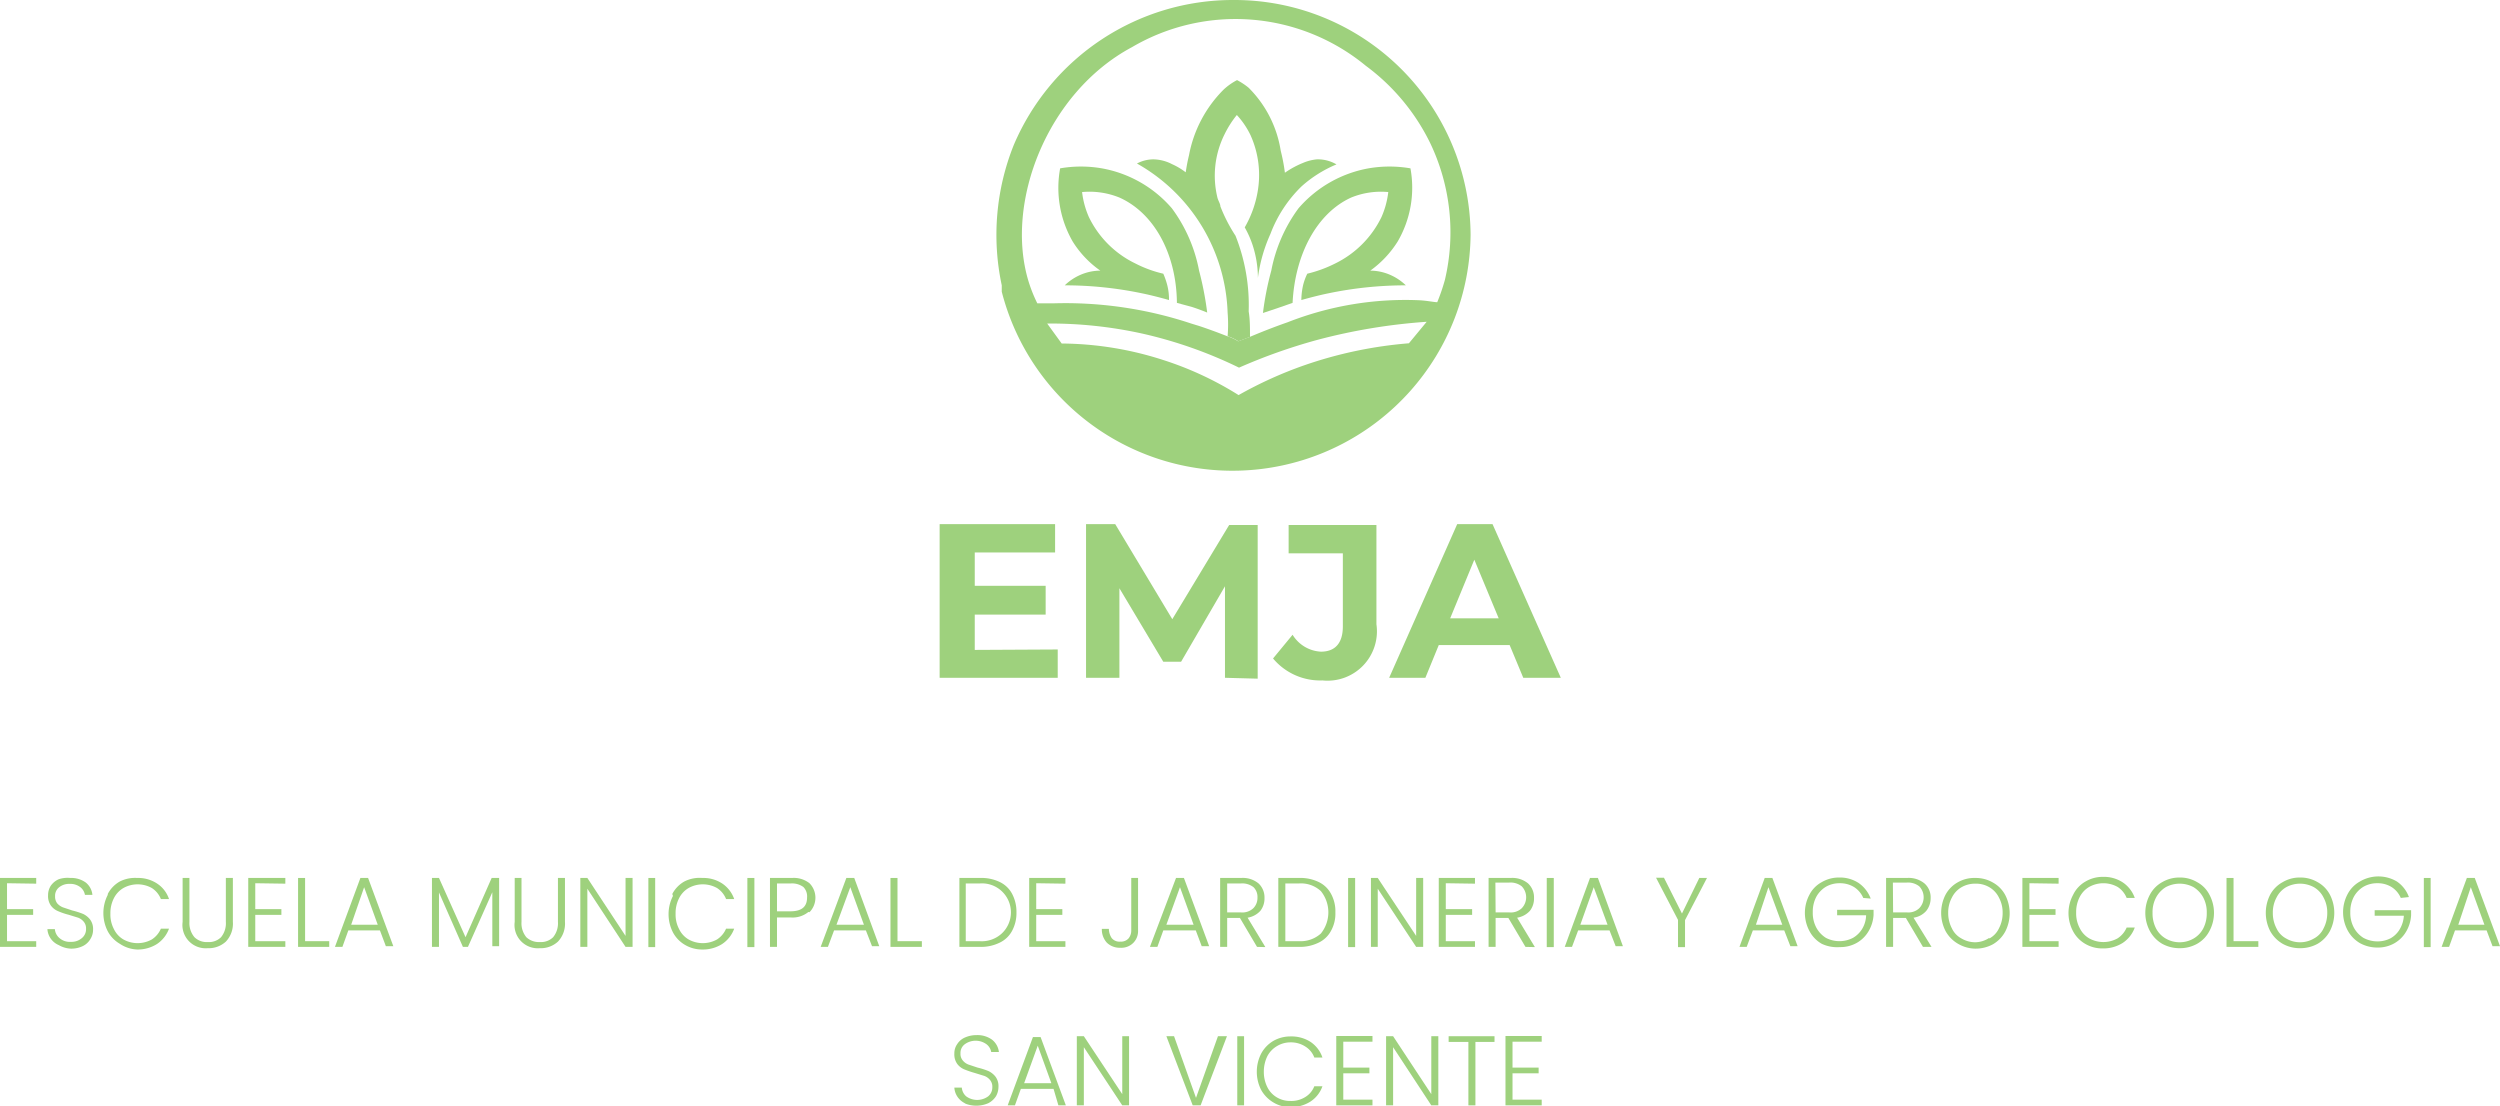 <svg xmlns="http://www.w3.org/2000/svg" width="113.9" height="50.39" viewBox="0 0 113.9 50.39"><defs><style>.cls-1{fill:#9ed17d;}</style></defs><g id="Capa_2" data-name="Capa 2"><g id="Capa_1-2" data-name="Capa 1"><path class="cls-1" d="M.32,40.24v1.18H1.51v.26H.32v1.2H1.65v.26H0V40H1.65v.26Z"/><path class="cls-1" d="M2.68,43.06a.85.85,0,0,1-.37-.3.83.83,0,0,1-.15-.43H2.5a.59.59,0,0,0,.2.4.71.71,0,0,0,.53.18.72.72,0,0,0,.5-.17.52.52,0,0,0,.19-.42.47.47,0,0,0-.1-.32.61.61,0,0,0-.26-.19l-.42-.13a3.17,3.17,0,0,1-.5-.17.78.78,0,0,1-.32-.25.75.75,0,0,1-.13-.47.8.8,0,0,1,.12-.43.88.88,0,0,1,.36-.3A1.25,1.25,0,0,1,3.2,40a1.13,1.13,0,0,1,.71.21.82.82,0,0,1,.3.56H3.87a.57.57,0,0,0-.21-.35.74.74,0,0,0-.49-.15.72.72,0,0,0-.47.15.49.49,0,0,0-.19.41.5.5,0,0,0,.1.33.68.68,0,0,0,.26.18l.42.14a3.73,3.73,0,0,1,.5.16.9.9,0,0,1,.32.26.72.72,0,0,1,.13.46.79.79,0,0,1-.12.42.81.81,0,0,1-.34.32,1.2,1.2,0,0,1-.55.12A1.2,1.2,0,0,1,2.68,43.06Z"/><path class="cls-1" d="M4.91,40.73a1.38,1.38,0,0,1,.55-.57A1.53,1.53,0,0,1,6.25,40a1.56,1.56,0,0,1,.9.25,1.35,1.35,0,0,1,.55.71H7.33a1.07,1.07,0,0,0-.41-.5,1.33,1.33,0,0,0-1.3,0,1.12,1.12,0,0,0-.43.46,1.49,1.49,0,0,0-.16.71,1.42,1.42,0,0,0,.16.7,1.09,1.09,0,0,0,.43.47,1.33,1.33,0,0,0,1.3,0,1.1,1.1,0,0,0,.41-.49H7.7a1.42,1.42,0,0,1-.55.7,1.64,1.64,0,0,1-.9.25A1.53,1.53,0,0,1,5.46,43a1.44,1.44,0,0,1-.55-.57,1.82,1.82,0,0,1,0-1.66Z"/><path class="cls-1" d="M8.63,40v2a1,1,0,0,0,.23.7.8.8,0,0,0,.61.22.78.78,0,0,0,.6-.22,1,1,0,0,0,.22-.7V40h.32v2a1.19,1.19,0,0,1-.32.9,1.16,1.16,0,0,1-.83.3A1.06,1.06,0,0,1,8.32,42V40Z"/><path class="cls-1" d="M11.63,40.24v1.18h1.19v.26H11.63v1.2H13v.26H11.31V40H13v.26Z"/><path class="cls-1" d="M13.9,42.88H15v.26H13.58V40h.32Z"/><path class="cls-1" d="M17.31,42.39H15.87l-.27.75h-.34L16.42,40h.35l1.15,3.11h-.34Zm-.1-.26-.62-1.71L16,42.13Z"/><path class="cls-1" d="M22.74,40v3.11h-.31V40.65l-1.11,2.49h-.23L20,40.66v2.48h-.32V40H20l1.21,2.7L22.4,40Z"/><path class="cls-1" d="M23.76,40v2a1,1,0,0,0,.22.7.84.84,0,0,0,.62.22.79.79,0,0,0,.6-.22,1,1,0,0,0,.22-.7V40h.32v2a1.19,1.19,0,0,1-.32.9,1.16,1.16,0,0,1-.83.3A1.06,1.06,0,0,1,23.45,42V40Z"/><path class="cls-1" d="M28.82,43.14H28.5l-1.74-2.65v2.65h-.32V40h.32l1.74,2.64V40h.32Z"/><path class="cls-1" d="M29.85,40v3.15h-.31V40Z"/><path class="cls-1" d="M30.63,40.73a1.38,1.38,0,0,1,.55-.57A1.53,1.53,0,0,1,32,40a1.56,1.56,0,0,1,.9.25,1.41,1.41,0,0,1,.55.71h-.37a1.07,1.07,0,0,0-.41-.5,1.33,1.33,0,0,0-1.3,0,1.12,1.12,0,0,0-.43.46,1.49,1.49,0,0,0-.16.71,1.42,1.42,0,0,0,.16.7,1.09,1.09,0,0,0,.43.47,1.33,1.33,0,0,0,1.3,0,1.1,1.1,0,0,0,.41-.49h.37a1.42,1.42,0,0,1-.55.7,1.64,1.64,0,0,1-.9.25,1.53,1.53,0,0,1-.79-.21,1.44,1.44,0,0,1-.55-.57,1.82,1.82,0,0,1,0-1.66Z"/><path class="cls-1" d="M34.37,40v3.15h-.32V40Z"/><path class="cls-1" d="M36.83,41.55a1.14,1.14,0,0,1-.8.25H35.4v1.34h-.32V40h1a1.16,1.16,0,0,1,.8.24.94.94,0,0,1,0,1.32Zm-.06-.66a.61.61,0,0,0-.17-.48.88.88,0,0,0-.57-.16H35.4v1.27H36C36.53,41.52,36.77,41.31,36.77,40.89Z"/><path class="cls-1" d="M39.45,42.39H38l-.28.75h-.33L38.56,40h.36l1.14,3.11h-.33Zm-.09-.26-.62-1.71-.63,1.71Z"/><path class="cls-1" d="M40.89,42.88H42v.26H40.57V40h.32Z"/><path class="cls-1" d="M45.54,40.18a1.24,1.24,0,0,1,.57.54,1.75,1.75,0,0,1,.2.85,1.71,1.71,0,0,1-.2.84,1.24,1.24,0,0,1-.57.54,1.93,1.93,0,0,1-.9.19h-.93V40h.93A1.93,1.93,0,0,1,45.54,40.18Zm.1,2.35a1.32,1.32,0,0,0-1-2.28H44v2.63h.62A1.35,1.35,0,0,0,45.64,42.53Z"/><path class="cls-1" d="M47.21,40.24v1.18H48.4v.26H47.21v1.2h1.33v.26H46.89V40h1.65v.26Z"/><path class="cls-1" d="M51.85,40v2.38a.76.76,0,0,1-.22.58.77.77,0,0,1-.59.22.84.84,0,0,1-.61-.23.89.89,0,0,1-.23-.63h.32a.77.77,0,0,0,.13.42.45.45,0,0,0,.39.16.46.46,0,0,0,.38-.15.57.57,0,0,0,.12-.37V40Z"/><path class="cls-1" d="M54.48,42.39H53l-.27.75h-.34L53.58,40h.36l1.15,3.11h-.34Zm-.1-.26-.62-1.71-.62,1.71Z"/><path class="cls-1" d="M57.27,43.14l-.78-1.32h-.58v1.32h-.32V40h.95a1.13,1.13,0,0,1,.8.25.87.87,0,0,1,.27.66.91.91,0,0,1-.19.59,1,1,0,0,1-.58.31l.81,1.34Zm-1.36-1.57h.63a.73.73,0,0,0,.56-.19.66.66,0,0,0,.19-.48.62.62,0,0,0-.18-.48.83.83,0,0,0-.57-.17h-.63Z"/><path class="cls-1" d="M60.07,40.18a1.24,1.24,0,0,1,.57.54,1.65,1.65,0,0,1,.2.85,1.61,1.61,0,0,1-.2.84,1.24,1.24,0,0,1-.57.54,1.93,1.93,0,0,1-.9.19h-.93V40h.93A1.93,1.93,0,0,1,60.07,40.18Zm.11,2.35a1.54,1.54,0,0,0,0-1.93,1.34,1.34,0,0,0-1-.35h-.62v2.63h.62A1.38,1.38,0,0,0,60.18,42.53Z"/><path class="cls-1" d="M61.74,40v3.15h-.32V40Z"/><path class="cls-1" d="M64.84,43.14h-.32l-1.75-2.65v2.65h-.31V40h.31l1.75,2.64V40h.32Z"/><path class="cls-1" d="M65.87,40.24v1.18h1.2v.26h-1.2v1.2H67.2v.26H65.55V40H67.2v.26Z"/><path class="cls-1" d="M69.5,43.14l-.78-1.32h-.58v1.32h-.32V40h1a1.13,1.13,0,0,1,.8.25.87.87,0,0,1,.27.66.91.91,0,0,1-.19.59,1,1,0,0,1-.58.31l.81,1.34Zm-1.36-1.57h.63a.73.73,0,0,0,.56-.19.72.72,0,0,0,0-1,.83.83,0,0,0-.57-.17h-.63Z"/><path class="cls-1" d="M70.79,40v3.15h-.32V40Z"/><path class="cls-1" d="M73.33,42.39H71.9l-.28.75h-.33L72.44,40h.36l1.14,3.11h-.33Zm-.09-.26-.63-1.71L72,42.13Z"/><path class="cls-1" d="M77.77,40l-1,1.92v1.23h-.32V41.91l-1-1.92h.36l.82,1.63L77.42,40Z"/><path class="cls-1" d="M81.29,42.39H79.86l-.28.75h-.33L80.4,40h.35l1.15,3.11h-.33Zm-.09-.26-.63-1.71L80,42.13Z"/><path class="cls-1" d="M84.89,40.91a1.1,1.1,0,0,0-.41-.49,1.21,1.21,0,0,0-.66-.18,1.23,1.23,0,0,0-.63.16,1.22,1.22,0,0,0-.44.46,1.45,1.45,0,0,0-.16.7,1.42,1.42,0,0,0,.16.7,1.25,1.25,0,0,0,.44.47,1.34,1.34,0,0,0,1.23,0,1.18,1.18,0,0,0,.42-.41,1.25,1.25,0,0,0,.18-.62H83.7v-.25h1.66v.23a1.65,1.65,0,0,1-.23.75,1.45,1.45,0,0,1-.54.53,1.52,1.52,0,0,1-.77.19A1.63,1.63,0,0,1,83,43a1.42,1.42,0,0,1-.56-.58,1.75,1.75,0,0,1,0-1.66,1.34,1.34,0,0,1,.56-.57,1.53,1.53,0,0,1,.79-.21,1.55,1.55,0,0,1,.89.25,1.51,1.51,0,0,1,.55.71Z"/><path class="cls-1" d="M87.61,43.14l-.78-1.32h-.58v1.32h-.32V40h.95a1.13,1.13,0,0,1,.8.25.84.84,0,0,1,.28.66.92.92,0,0,1-.2.59.94.94,0,0,1-.58.31L88,43.14Zm-1.36-1.57h.64a.72.72,0,0,0,.55-.19.72.72,0,0,0,0-1,.83.83,0,0,0-.57-.17h-.63Z"/><path class="cls-1" d="M89.21,43a1.51,1.51,0,0,1-.57-.58,1.82,1.82,0,0,1,0-1.66,1.42,1.42,0,0,1,.57-.57A1.51,1.51,0,0,1,90,40a1.54,1.54,0,0,1,.8.21,1.4,1.4,0,0,1,.56.57,1.82,1.82,0,0,1,0,1.66,1.49,1.49,0,0,1-.56.58,1.64,1.64,0,0,1-.8.2A1.6,1.6,0,0,1,89.21,43Zm1.42-.24a1,1,0,0,0,.44-.46,1.49,1.49,0,0,0,.17-.71,1.42,1.42,0,0,0-.17-.7,1.11,1.11,0,0,0-.44-.47,1.18,1.18,0,0,0-.63-.16,1.23,1.23,0,0,0-.63.16,1.11,1.11,0,0,0-.44.47,1.42,1.42,0,0,0-.17.7,1.49,1.49,0,0,0,.17.71,1,1,0,0,0,.44.46,1.24,1.24,0,0,0,.63.17A1.19,1.19,0,0,0,90.63,42.73Z"/><path class="cls-1" d="M92.46,40.24v1.18h1.19v.26H92.46v1.2h1.33v.26H92.14V40h1.65v.26Z"/><path class="cls-1" d="M94.47,40.73a1.38,1.38,0,0,1,.55-.57,1.53,1.53,0,0,1,.79-.21,1.56,1.56,0,0,1,.9.25,1.41,1.41,0,0,1,.55.71h-.37a1.07,1.07,0,0,0-.41-.5,1.33,1.33,0,0,0-1.3,0,1.12,1.12,0,0,0-.43.46,1.49,1.49,0,0,0-.16.71,1.42,1.42,0,0,0,.16.7,1.09,1.09,0,0,0,.43.47,1.33,1.33,0,0,0,1.3,0,1.1,1.1,0,0,0,.41-.49h.37a1.42,1.42,0,0,1-.55.7,1.64,1.64,0,0,1-.9.25A1.53,1.53,0,0,1,95,43a1.44,1.44,0,0,1-.55-.57,1.75,1.75,0,0,1,0-1.66Z"/><path class="cls-1" d="M98.51,43a1.49,1.49,0,0,1-.56-.58,1.75,1.75,0,0,1,0-1.66,1.4,1.4,0,0,1,.56-.57,1.54,1.54,0,0,1,.8-.21,1.51,1.51,0,0,1,.79.21,1.34,1.34,0,0,1,.56.57,1.75,1.75,0,0,1,0,1.66,1.42,1.42,0,0,1-.56.58,1.6,1.6,0,0,1-.79.2A1.64,1.64,0,0,1,98.51,43Zm1.43-.24a1.15,1.15,0,0,0,.44-.46,1.49,1.49,0,0,0,.16-.71,1.42,1.42,0,0,0-.16-.7,1.25,1.25,0,0,0-.44-.47,1.34,1.34,0,0,0-1.27,0,1.25,1.25,0,0,0-.44.47,1.42,1.42,0,0,0-.16.7,1.49,1.49,0,0,0,.16.71,1.15,1.15,0,0,0,.44.46,1.27,1.27,0,0,0,1.27,0Z"/><path class="cls-1" d="M101.76,42.88h1.13v.26h-1.45V40h.32Z"/><path class="cls-1" d="M104,43a1.51,1.51,0,0,1-.57-.58,1.82,1.82,0,0,1,0-1.66,1.42,1.42,0,0,1,.57-.57,1.51,1.51,0,0,1,.79-.21,1.54,1.54,0,0,1,.8.21,1.4,1.4,0,0,1,.56.57,1.82,1.82,0,0,1,0,1.66,1.49,1.49,0,0,1-.56.58,1.64,1.64,0,0,1-.8.2A1.6,1.6,0,0,1,104,43Zm1.42-.24a1,1,0,0,0,.44-.46,1.49,1.49,0,0,0,.17-.71,1.42,1.42,0,0,0-.17-.7,1.11,1.11,0,0,0-.44-.47,1.32,1.32,0,0,0-1.26,0,1.11,1.11,0,0,0-.44.47,1.42,1.42,0,0,0-.17.7,1.49,1.49,0,0,0,.17.71,1,1,0,0,0,.44.46,1.25,1.25,0,0,0,1.26,0Z"/><path class="cls-1" d="M109.38,40.91a1.1,1.1,0,0,0-.41-.49,1.18,1.18,0,0,0-.65-.18,1.24,1.24,0,0,0-.64.16,1.22,1.22,0,0,0-.44.46,1.45,1.45,0,0,0-.16.7,1.42,1.42,0,0,0,.16.7,1.25,1.25,0,0,0,.44.47,1.35,1.35,0,0,0,.64.16,1.28,1.28,0,0,0,.59-.14,1.1,1.1,0,0,0,.42-.41,1.37,1.37,0,0,0,.19-.62h-1.33v-.25h1.66v.23a1.65,1.65,0,0,1-.23.75,1.45,1.45,0,0,1-.54.53,1.51,1.51,0,0,1-.76.19,1.64,1.64,0,0,1-.8-.2,1.49,1.49,0,0,1-.56-.58,1.75,1.75,0,0,1,0-1.66,1.4,1.4,0,0,1,.56-.57,1.65,1.65,0,0,1,1.68,0,1.45,1.45,0,0,1,.55.71Z"/><path class="cls-1" d="M110.74,40v3.15h-.31V40Z"/><path class="cls-1" d="M113.29,42.39h-1.44l-.27.75h-.34L112.39,40h.36l1.15,3.11h-.34Zm-.1-.26-.62-1.71L112,42.13Z"/><path class="cls-1" d="M44,50.28a.85.85,0,0,1-.37-.3.83.83,0,0,1-.15-.43h.34a.59.59,0,0,0,.2.4.85.85,0,0,0,1,0,.52.52,0,0,0,.19-.42.47.47,0,0,0-.1-.32.61.61,0,0,0-.26-.19l-.42-.13a4.7,4.7,0,0,1-.5-.17.78.78,0,0,1-.32-.25.75.75,0,0,1-.13-.47.73.73,0,0,1,.13-.43.79.79,0,0,1,.35-.3,1.29,1.29,0,0,1,.53-.11,1.13,1.13,0,0,1,.71.21.84.84,0,0,1,.31.56h-.35a.57.57,0,0,0-.21-.35.84.84,0,0,0-1,0,.49.49,0,0,0-.19.41.46.46,0,0,0,.1.32.61.61,0,0,0,.26.19l.42.14a3.3,3.3,0,0,1,.5.16.9.9,0,0,1,.32.26.72.72,0,0,1,.13.46.88.88,0,0,1-.11.42.91.91,0,0,1-.35.32,1.37,1.37,0,0,1-1.1,0Z"/><path class="cls-1" d="M48,49.61H46.51l-.27.75h-.33l1.15-3.11h.35l1.15,3.11h-.34Zm-.1-.26-.62-1.71-.62,1.71Z"/><path class="cls-1" d="M51.44,50.36h-.31l-1.75-2.65v2.65h-.32V47.21h.32l1.75,2.64V47.21h.31Z"/><path class="cls-1" d="M55.9,47.21l-1.2,3.15h-.36l-1.2-3.15h.35l1,2.81,1-2.81Z"/><path class="cls-1" d="M56.68,47.21v3.15h-.31V47.21Z"/><path class="cls-1" d="M57.46,48a1.49,1.49,0,0,1,.56-.58,1.56,1.56,0,0,1,.78-.2,1.61,1.61,0,0,1,.91.25,1.39,1.39,0,0,1,.54.71h-.37a1,1,0,0,0-.41-.5,1.2,1.2,0,0,0-.67-.19,1.18,1.18,0,0,0-.62.17,1.15,1.15,0,0,0-.44.46,1.61,1.61,0,0,0-.16.71,1.54,1.54,0,0,0,.16.7,1.11,1.11,0,0,0,.44.47,1.17,1.17,0,0,0,.62.16,1.2,1.2,0,0,0,.67-.18,1,1,0,0,0,.41-.49h.37a1.37,1.37,0,0,1-.55.7,1.64,1.64,0,0,1-.9.25,1.47,1.47,0,0,1-.78-.21,1.53,1.53,0,0,1-.56-.57,1.82,1.82,0,0,1,0-1.66Z"/><path class="cls-1" d="M61.2,47.46v1.18h1.19v.26H61.2v1.2h1.33v.26H60.88V47.2h1.65v.26Z"/><path class="cls-1" d="M65.53,50.36h-.32l-1.74-2.65v2.65h-.32V47.21h.32l1.74,2.64V47.21h.32Z"/><path class="cls-1" d="M68.09,47.21v.26h-.87v2.89H66.9V47.47H66v-.26Z"/><path class="cls-1" d="M68.91,47.46v1.18H70.1v.26H68.91v1.2h1.33v.26H68.59V47.2h1.65v.26Z"/><path class="cls-1" d="M48.51,13a2.4,2.4,0,0,1,.72-.48,2.29,2.29,0,0,1,.9-.19A4.56,4.56,0,0,1,48.87,11a4.9,4.9,0,0,1-.57-3.33,5.54,5.54,0,0,1,1.9,0,5.48,5.48,0,0,1,3.19,1.82,6.92,6.92,0,0,1,1.24,2.84A14.63,14.63,0,0,1,55,14.24c-.22-.09-.46-.18-.71-.26l-.67-.18C53.6,11.58,52.59,9.71,51,9a3.63,3.63,0,0,0-1.7-.25,3.93,3.93,0,0,0,.31,1.14A4.54,4.54,0,0,0,51.72,12a5.46,5.46,0,0,0,1.28.47,3.46,3.46,0,0,1,.18.52,2.63,2.63,0,0,1,.08.68c-.39-.11-.81-.22-1.25-.31A17.15,17.15,0,0,0,48.51,13Z"/><path class="cls-1" d="M64.05,13a2.4,2.4,0,0,0-.72-.48,2.29,2.29,0,0,0-.9-.19A4.69,4.69,0,0,0,63.68,11a4.87,4.87,0,0,0,.58-3.33,5.6,5.6,0,0,0-1.91,0,5.5,5.5,0,0,0-3.19,1.82,7,7,0,0,0-1.24,2.84,13.6,13.6,0,0,0-.38,1.93l.63-.21.72-.25C59,11.58,60,9.71,61.56,9a3.59,3.59,0,0,1,1.69-.25,3.93,3.93,0,0,1-.31,1.14A4.57,4.57,0,0,1,60.84,12a5.83,5.83,0,0,1-1.28.47,2.59,2.59,0,0,0-.19.52,3.16,3.16,0,0,0-.08.68c.39-.11.81-.22,1.25-.31A17.24,17.24,0,0,1,64.05,13Z"/><path class="cls-1" d="M48.19,29.59v1.29H42.81v-7h5.26v1.29H44.41v1.52h3.23V28H44.41v1.61Z"/><path class="cls-1" d="M55.81,30.88V26.71l-2,3.44H53L51,26.8v4.08H49.48v-7h1.33l2.6,4.33L56,23.92H57.3l0,7Z"/><path class="cls-1" d="M58,30l.89-1.08a1.61,1.61,0,0,0,1.29.77c.65,0,1-.39,1-1.15V25.21H58.71V23.92h4v4.52A2.25,2.25,0,0,1,60.25,31,2.8,2.8,0,0,1,58,30Z"/><path class="cls-1" d="M68.78,29.39H65.55l-.61,1.49H63.29l3.1-7H68l3.11,7H69.4Zm-.5-1.22L67.17,25.5l-1.1,2.67Z"/><path class="cls-1" d="M60,7.26a2.09,2.09,0,0,0-.63.16,4.15,4.15,0,0,0-.83.45,8.12,8.12,0,0,0-.19-1A5.18,5.18,0,0,0,56.89,4a3,3,0,0,0-.53-.35,2.78,2.78,0,0,0-.61.43,5.7,5.7,0,0,0-1.58,3c-.08.32-.12.59-.15.77a3,3,0,0,0-.62-.37,1.91,1.91,0,0,0-.85-.22,1.6,1.6,0,0,0-.75.19,8.1,8.1,0,0,1,4.13,6.79,6.74,6.74,0,0,1,0,1.08,1.81,1.81,0,0,1,.49.23l.53-.2c0-.43,0-.81-.06-1.16a8.57,8.57,0,0,0-.6-3.45,7.13,7.13,0,0,1-.69-1.34c0-.11-.09-.24-.13-.38a4.22,4.22,0,0,1,.33-2.92,4.53,4.53,0,0,1,.55-.86,3.72,3.72,0,0,1,.62.91,4.41,4.41,0,0,1,.32,2.63,4.92,4.92,0,0,1-.58,1.58,4.44,4.44,0,0,1,.36.81,4.84,4.84,0,0,1,.24,1.49,7.06,7.06,0,0,1,.57-2A5.94,5.94,0,0,1,59.3,8.49a5.62,5.62,0,0,1,1.59-1A1.68,1.68,0,0,0,60,7.26Z"/><path class="cls-1" d="M56.19,0a10.85,10.85,0,0,0-10,6.6A11,11,0,0,0,45.64,13c0,.1,0,.2,0,.29A10.85,10.85,0,0,0,67,10.69,10.76,10.76,0,0,0,56.19,0Zm8,15.64a19.22,19.22,0,0,0-4.76,1,18.5,18.5,0,0,0-3,1.36,15.11,15.11,0,0,0-3.47-1.61,15.32,15.32,0,0,0-4.59-.74l-.66-.91a19.48,19.48,0,0,1,4.34.46,20.1,20.1,0,0,1,4.4,1.55A25.58,25.58,0,0,1,60,15.49a26.45,26.45,0,0,1,5-.83Zm1.32-1.87c-.17,0-.47-.07-.84-.09a14.67,14.67,0,0,0-6,1c-.4.14-1,.36-1.73.67l-.53.2a2,2,0,0,0-.49-.23h0l-.39-.15c-.45-.17-.92-.33-1-.35l-.26-.08A18.18,18.18,0,0,0,48,13.82l-.74,0a6.71,6.71,0,0,1-.4-1c-1.09-3.58.84-8.6,4.71-10.67A9.33,9.33,0,0,1,62.23,3a9.61,9.61,0,0,1,2.94,3.54,9.42,9.42,0,0,1,.66,6.21A8.92,8.92,0,0,1,65.48,13.77Z"/></g></g></svg>